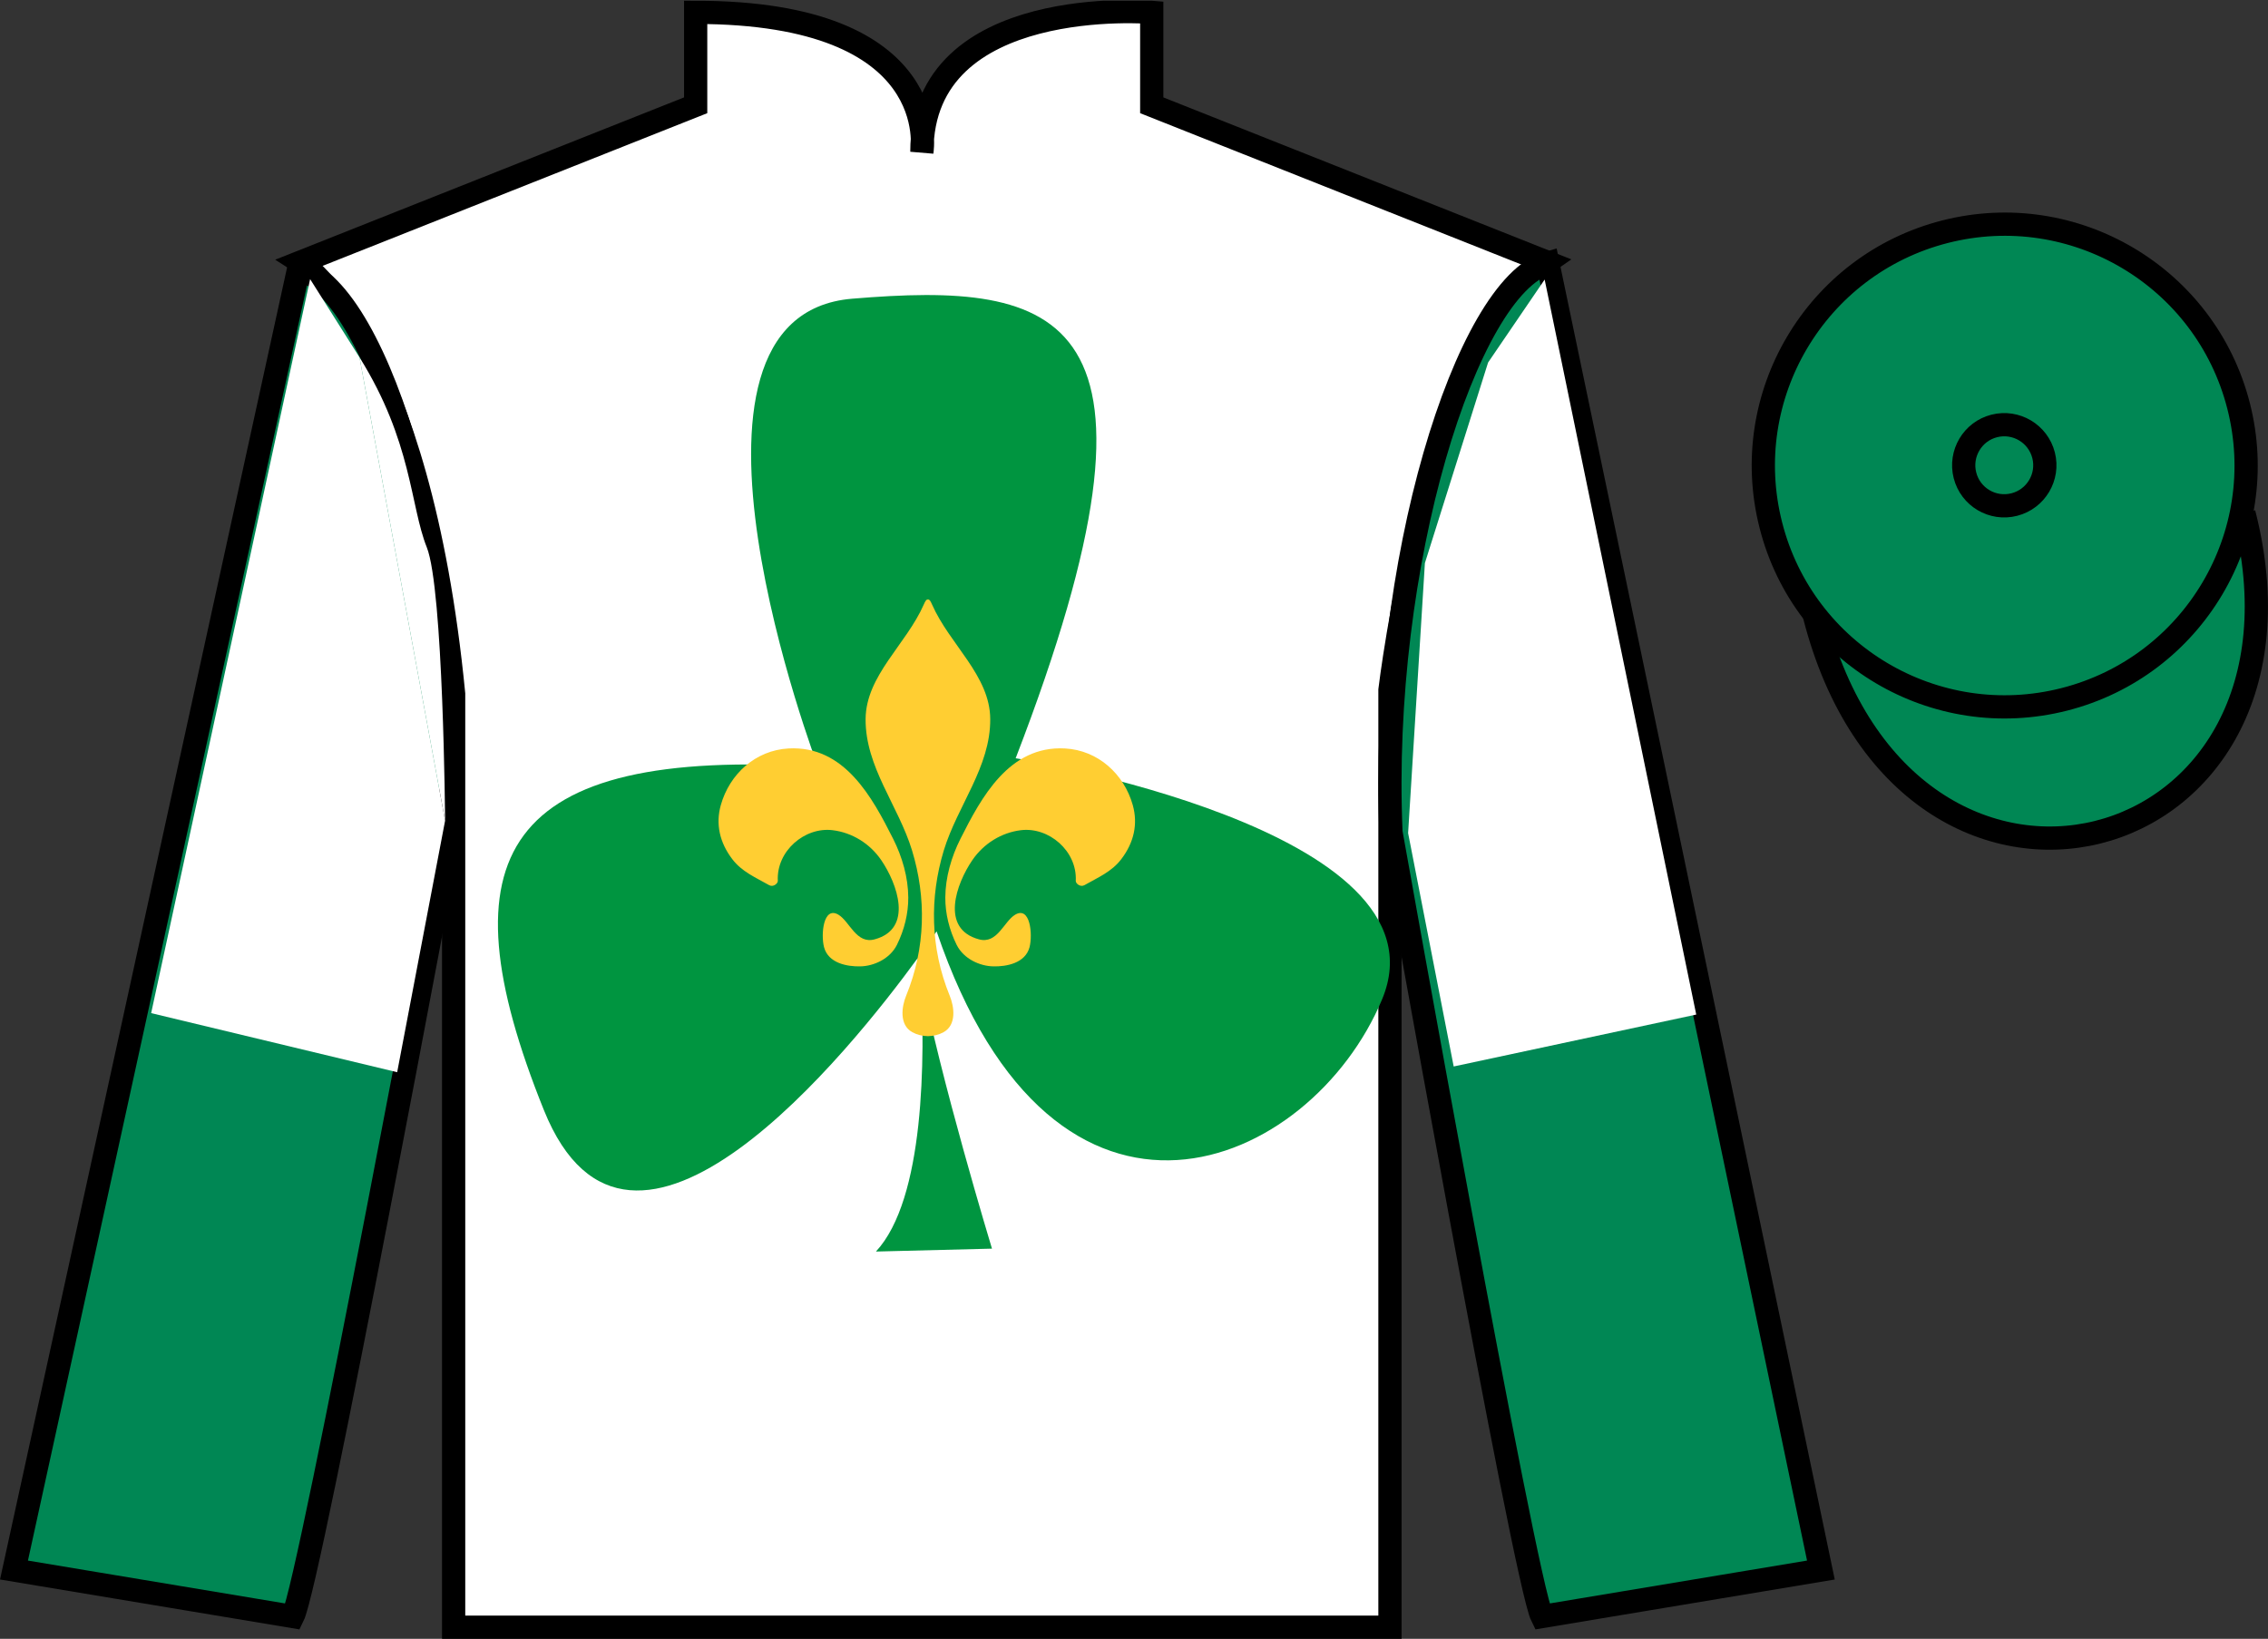 <?xml version="1.0" encoding="UTF-8"?>
<svg xmlns="http://www.w3.org/2000/svg" xmlns:xlink="http://www.w3.org/1999/xlink" width="97.59pt" height="70.53pt" viewBox="0 0 97.59 70.53" version="1.1">
<rect x="0" y="0" width="97.59" height="70.53" fill="#333333" stroke="none"/>
<defs>
<clipPath id="clip1">
  <path d="M 0 70.531 L 97.59 70.531 L 97.59 0.031 L 0 0.031 L 0 70.531 Z M 0 70.531 "/>
</clipPath>
</defs>
<g id="surface0">
<g clip-path="url(#clip1)" clip-rule="nonzero">
<path style=" stroke:none;fill-rule:nonzero;fill:rgb(100%,100%,100%);fill-opacity:1;" d="M 12.934 11.281 C 12.934 11.281 18.02 14.531 19.52 29.863 C 19.52 29.863 19.52 44.863 19.52 70.031 L 59.809 70.031 L 59.809 29.695 C 59.809 29.695 61.602 14.695 66.559 11.281 L 49.559 4.531 L 49.559 0.531 C 49.559 0.531 39.668 -0.305 39.668 6.531 C 39.668 6.531 40.684 0.531 29.934 0.531 L 29.934 4.531 L 12.934 11.281 "/>
<path style="fill:none;stroke-width:10;stroke-linecap:butt;stroke-linejoin:miter;stroke:rgb(0%,0%,0%);stroke-opacity:1;stroke-miterlimit:4;" d="M 129.336 592.487 C 129.336 592.487 180.195 559.987 195.195 406.667 C 195.195 406.667 195.195 256.667 195.195 4.987 L 598.086 4.987 L 598.086 408.347 C 598.086 408.347 616.016 558.347 665.586 592.487 L 495.586 659.987 L 495.586 699.987 C 495.586 699.987 396.68 708.347 396.68 639.987 C 396.68 639.987 406.836 699.987 299.336 699.987 L 299.336 659.987 L 129.336 592.487 Z M 129.336 592.487 " transform="matrix(0.1,0,0,-0.1,0,70.53)"/>
<path style=" stroke:none;fill-rule:nonzero;fill:rgb(0%,53.109%,33.19%);fill-opacity:1;" d="M 12.602 69.57 C 13.352 68.07 19.352 35.82 19.352 35.82 C 19.852 24.32 16.352 12.57 12.852 11.57 L 0.602 67.57 L 12.602 69.57 "/>
<path style="fill:none;stroke-width:10;stroke-linecap:butt;stroke-linejoin:miter;stroke:rgb(0%,0%,0%);stroke-opacity:1;stroke-miterlimit:4;" d="M 126.016 9.597 C 133.516 24.597 193.516 347.097 193.516 347.097 C 198.516 462.097 163.516 579.597 128.516 589.597 L 6.016 29.597 L 126.016 9.597 Z M 126.016 9.597 " transform="matrix(0.1,0,0,-0.1,0,70.53)"/>
<path style=" stroke:none;fill-rule:nonzero;fill:rgb(0%,53.109%,33.19%);fill-opacity:1;" d="M 78.352 67.57 L 66.602 11.32 C 63.102 12.32 59.352 24.32 59.852 35.82 C 59.852 35.82 65.602 68.07 66.352 69.57 L 78.352 67.57 "/>
<path style="fill:none;stroke-width:10;stroke-linecap:butt;stroke-linejoin:miter;stroke:rgb(0%,0%,0%);stroke-opacity:1;stroke-miterlimit:4;" d="M 783.516 29.597 L 666.016 592.097 C 631.016 582.097 593.516 462.097 598.516 347.097 C 598.516 347.097 656.016 24.597 663.516 9.597 L 783.516 29.597 Z M 783.516 29.597 " transform="matrix(0.1,0,0,-0.1,0,70.53)"/>
<path style="fill-rule:nonzero;fill:rgb(0%,53.109%,33.19%);fill-opacity:1;stroke-width:10;stroke-linecap:butt;stroke-linejoin:miter;stroke:rgb(0%,0%,0%);stroke-opacity:1;stroke-miterlimit:4;" d="M 780.703 440.495 C 820.391 284.87 1004.336 332.448 965.547 484.441 " transform="matrix(0.1,0,0,-0.1,0,70.53)"/>
<path style=" stroke:none;fill-rule:nonzero;fill:rgb(98.431%,74.096%,30.607%);fill-opacity:1;" d="M 86.691 21.727 C 87.625 21.488 88.191 20.539 87.953 19.605 C 87.715 18.672 86.762 18.105 85.828 18.344 C 84.895 18.582 84.332 19.535 84.57 20.469 C 84.809 21.402 85.758 21.965 86.691 21.727 "/>
<path style="fill:none;stroke-width:10;stroke-linecap:butt;stroke-linejoin:miter;stroke:rgb(0%,0%,0%);stroke-opacity:1;stroke-miterlimit:4;" d="M 866.914 488.034 C 876.25 490.417 881.914 499.909 879.531 509.245 C 877.148 518.581 867.617 524.245 858.281 521.862 C 848.945 519.48 843.32 509.948 845.703 500.613 C 848.086 491.277 857.578 485.652 866.914 488.034 Z M 866.914 488.034 " transform="matrix(0.1,0,0,-0.1,0,70.53)"/>
<path style=" stroke:none;fill-rule:nonzero;fill:rgb(0%,53.109%,33.19%);fill-opacity:1;" d="M 88.828 30.098 C 94.387 28.68 97.742 23.023 96.324 17.469 C 94.906 11.91 89.25 8.555 83.691 9.973 C 78.137 11.391 74.781 17.047 76.199 22.605 C 77.613 28.16 83.27 31.516 88.828 30.098 "/>
<path style="fill:none;stroke-width:10;stroke-linecap:butt;stroke-linejoin:miter;stroke:rgb(0%,0%,0%);stroke-opacity:1;stroke-miterlimit:4;" d="M 888.281 404.323 C 943.867 418.503 977.422 475.066 963.242 530.612 C 949.062 586.198 892.5 619.753 836.914 605.573 C 781.367 591.394 747.812 534.831 761.992 479.245 C 776.133 423.698 832.695 390.144 888.281 404.323 Z M 888.281 404.323 " transform="matrix(0.1,0,0,-0.1,0,70.53)"/>
<path style=" stroke:none;fill-rule:nonzero;fill:rgb(0%,53.109%,33.19%);fill-opacity:1;" d="M 86.672 21.715 C 87.605 21.477 88.172 20.527 87.934 19.594 C 87.695 18.66 86.746 18.094 85.809 18.332 C 84.875 18.57 84.312 19.523 84.551 20.457 C 84.789 21.391 85.738 21.953 86.672 21.715 "/>
<path style="fill:none;stroke-width:10;stroke-linecap:butt;stroke-linejoin:miter;stroke:rgb(0%,0%,0%);stroke-opacity:1;stroke-miterlimit:4;" d="M 866.719 488.152 C 876.055 490.534 881.719 500.027 879.336 509.363 C 876.953 518.698 867.461 524.362 858.086 521.98 C 848.75 519.597 843.125 510.066 845.508 500.73 C 847.891 491.394 857.383 485.769 866.719 488.152 Z M 866.719 488.152 " transform="matrix(0.1,0,0,-0.1,0,70.53)"/>
<path style=" stroke:none;fill-rule:nonzero;fill:rgb(0%,58.398%,25.098%);fill-opacity:1;" d="M 43.703 32.633 C 51.191 13.219 45.52 12.121 36.672 12.855 C 27.828 13.586 35.199 33 35.199 33 C 21.59 32.145 18.98 36.785 23.402 47.773 C 27.145 57.07 36.648 45.133 39.488 41.234 C 39.527 41.473 39.57 41.727 39.621 41.992 C 39.602 41.684 39.586 41.395 39.566 41.129 C 40.035 40.48 40.301 40.082 40.301 40.082 C 45.406 55.098 56.406 50.336 59.469 43.012 C 62.531 35.684 43.703 32.633 43.703 32.633 "/>
<path style=" stroke:none;fill-rule:nonzero;fill:rgb(0%,58.398%,25.098%);fill-opacity:1;" d="M 37.691 53.863 L 42.684 53.738 C 42.684 53.738 40.426 46.305 39.621 41.992 C 39.812 45.574 39.789 51.605 37.691 53.863 "/>
<path style=" stroke:none;fill-rule:nonzero;fill:rgb(99.918%,80.684%,19.763%);fill-opacity:1;" d="M 45.824 32.211 C 47.254 32.289 48.367 33.316 48.742 34.648 C 48.973 35.469 48.789 36.266 48.25 36.973 C 47.836 37.52 47.246 37.762 46.664 38.094 C 46.484 38.195 46.285 38.023 46.289 37.91 C 46.355 36.625 45.129 35.578 43.922 35.73 C 43.098 35.832 42.332 36.297 41.84 37.016 C 41.148 38.027 40.445 39.973 42.121 40.426 C 42.914 40.645 43.195 39.656 43.68 39.367 C 44.332 38.98 44.441 40.215 44.301 40.762 C 44.117 41.461 43.293 41.602 42.75 41.59 C 42.168 41.582 41.469 41.273 41.164 40.664 C 40.844 40.016 40.672 39.312 40.676 38.625 C 40.68 37.758 40.938 36.871 41.328 36.098 C 42.223 34.324 43.418 32.082 45.824 32.211 "/>
<path style=" stroke:none;fill-rule:nonzero;fill:rgb(99.918%,80.684%,19.763%);fill-opacity:1;" d="M 39.93 44.594 C 39.688 44.59 39.461 44.535 39.254 44.422 C 38.684 44.105 38.797 43.32 38.992 42.848 C 39.836 40.785 39.859 38.625 39.246 36.605 C 38.656 34.668 37.234 33.016 37.246 30.949 C 37.258 29.074 38.992 27.742 39.75 26.016 C 39.816 25.867 39.855 25.797 39.93 25.797 C 40 25.797 40.039 25.867 40.105 26.016 C 40.863 27.742 42.602 29.074 42.609 30.949 C 42.621 33.016 41.199 34.668 40.609 36.605 C 40 38.625 40.023 40.785 40.863 42.848 C 41.059 43.32 41.172 44.105 40.602 44.422 C 40.398 44.535 40.168 44.59 39.93 44.594 "/>
<path style=" stroke:none;fill-rule:nonzero;fill:rgb(99.918%,80.684%,19.763%);fill-opacity:1;" d="M 33.934 32.211 C 32.504 32.289 31.391 33.316 31.016 34.648 C 30.785 35.469 30.969 36.266 31.508 36.973 C 31.922 37.52 32.512 37.762 33.094 38.094 C 33.27 38.195 33.473 38.023 33.469 37.91 C 33.402 36.625 34.629 35.578 35.832 35.73 C 36.66 35.832 37.426 36.297 37.918 37.016 C 38.609 38.027 39.312 39.973 37.637 40.426 C 36.844 40.645 36.562 39.656 36.078 39.367 C 35.426 38.98 35.316 40.215 35.457 40.762 C 35.641 41.461 36.465 41.602 37.012 41.59 C 37.59 41.582 38.289 41.273 38.594 40.664 C 38.914 40.016 39.086 39.312 39.082 38.625 C 39.078 37.758 38.82 36.871 38.43 36.098 C 37.535 34.324 36.34 32.082 33.934 32.211 "/>
<path style=" stroke:none;fill-rule:nonzero;fill:rgb(100%,100%,100%);fill-opacity:1;" d="M 15.469 15.379 L 13.344 12.012 L 6.504 43.602 L 17.09 46.145 L 19.152 35.32 "/>
<path style=" stroke:none;fill-rule:nonzero;fill:rgb(100%,100%,100%);fill-opacity:1;" d="M 19.152 35.32 C 19.152 35.32 19.078 25.332 18.363 23.551 C 17.652 21.773 17.727 18.984 15.469 15.379 "/>
<path style=" stroke:none;fill-rule:nonzero;fill:rgb(100%,100%,100%);fill-opacity:1;" d="M 62.551 45.898 L 60.59 35.855 L 61.312 24.234 L 64.031 15.602 L 66.465 12.031 L 72.988 43.664 L 62.551 45.898 "/>
</g>
</g>
</svg>

